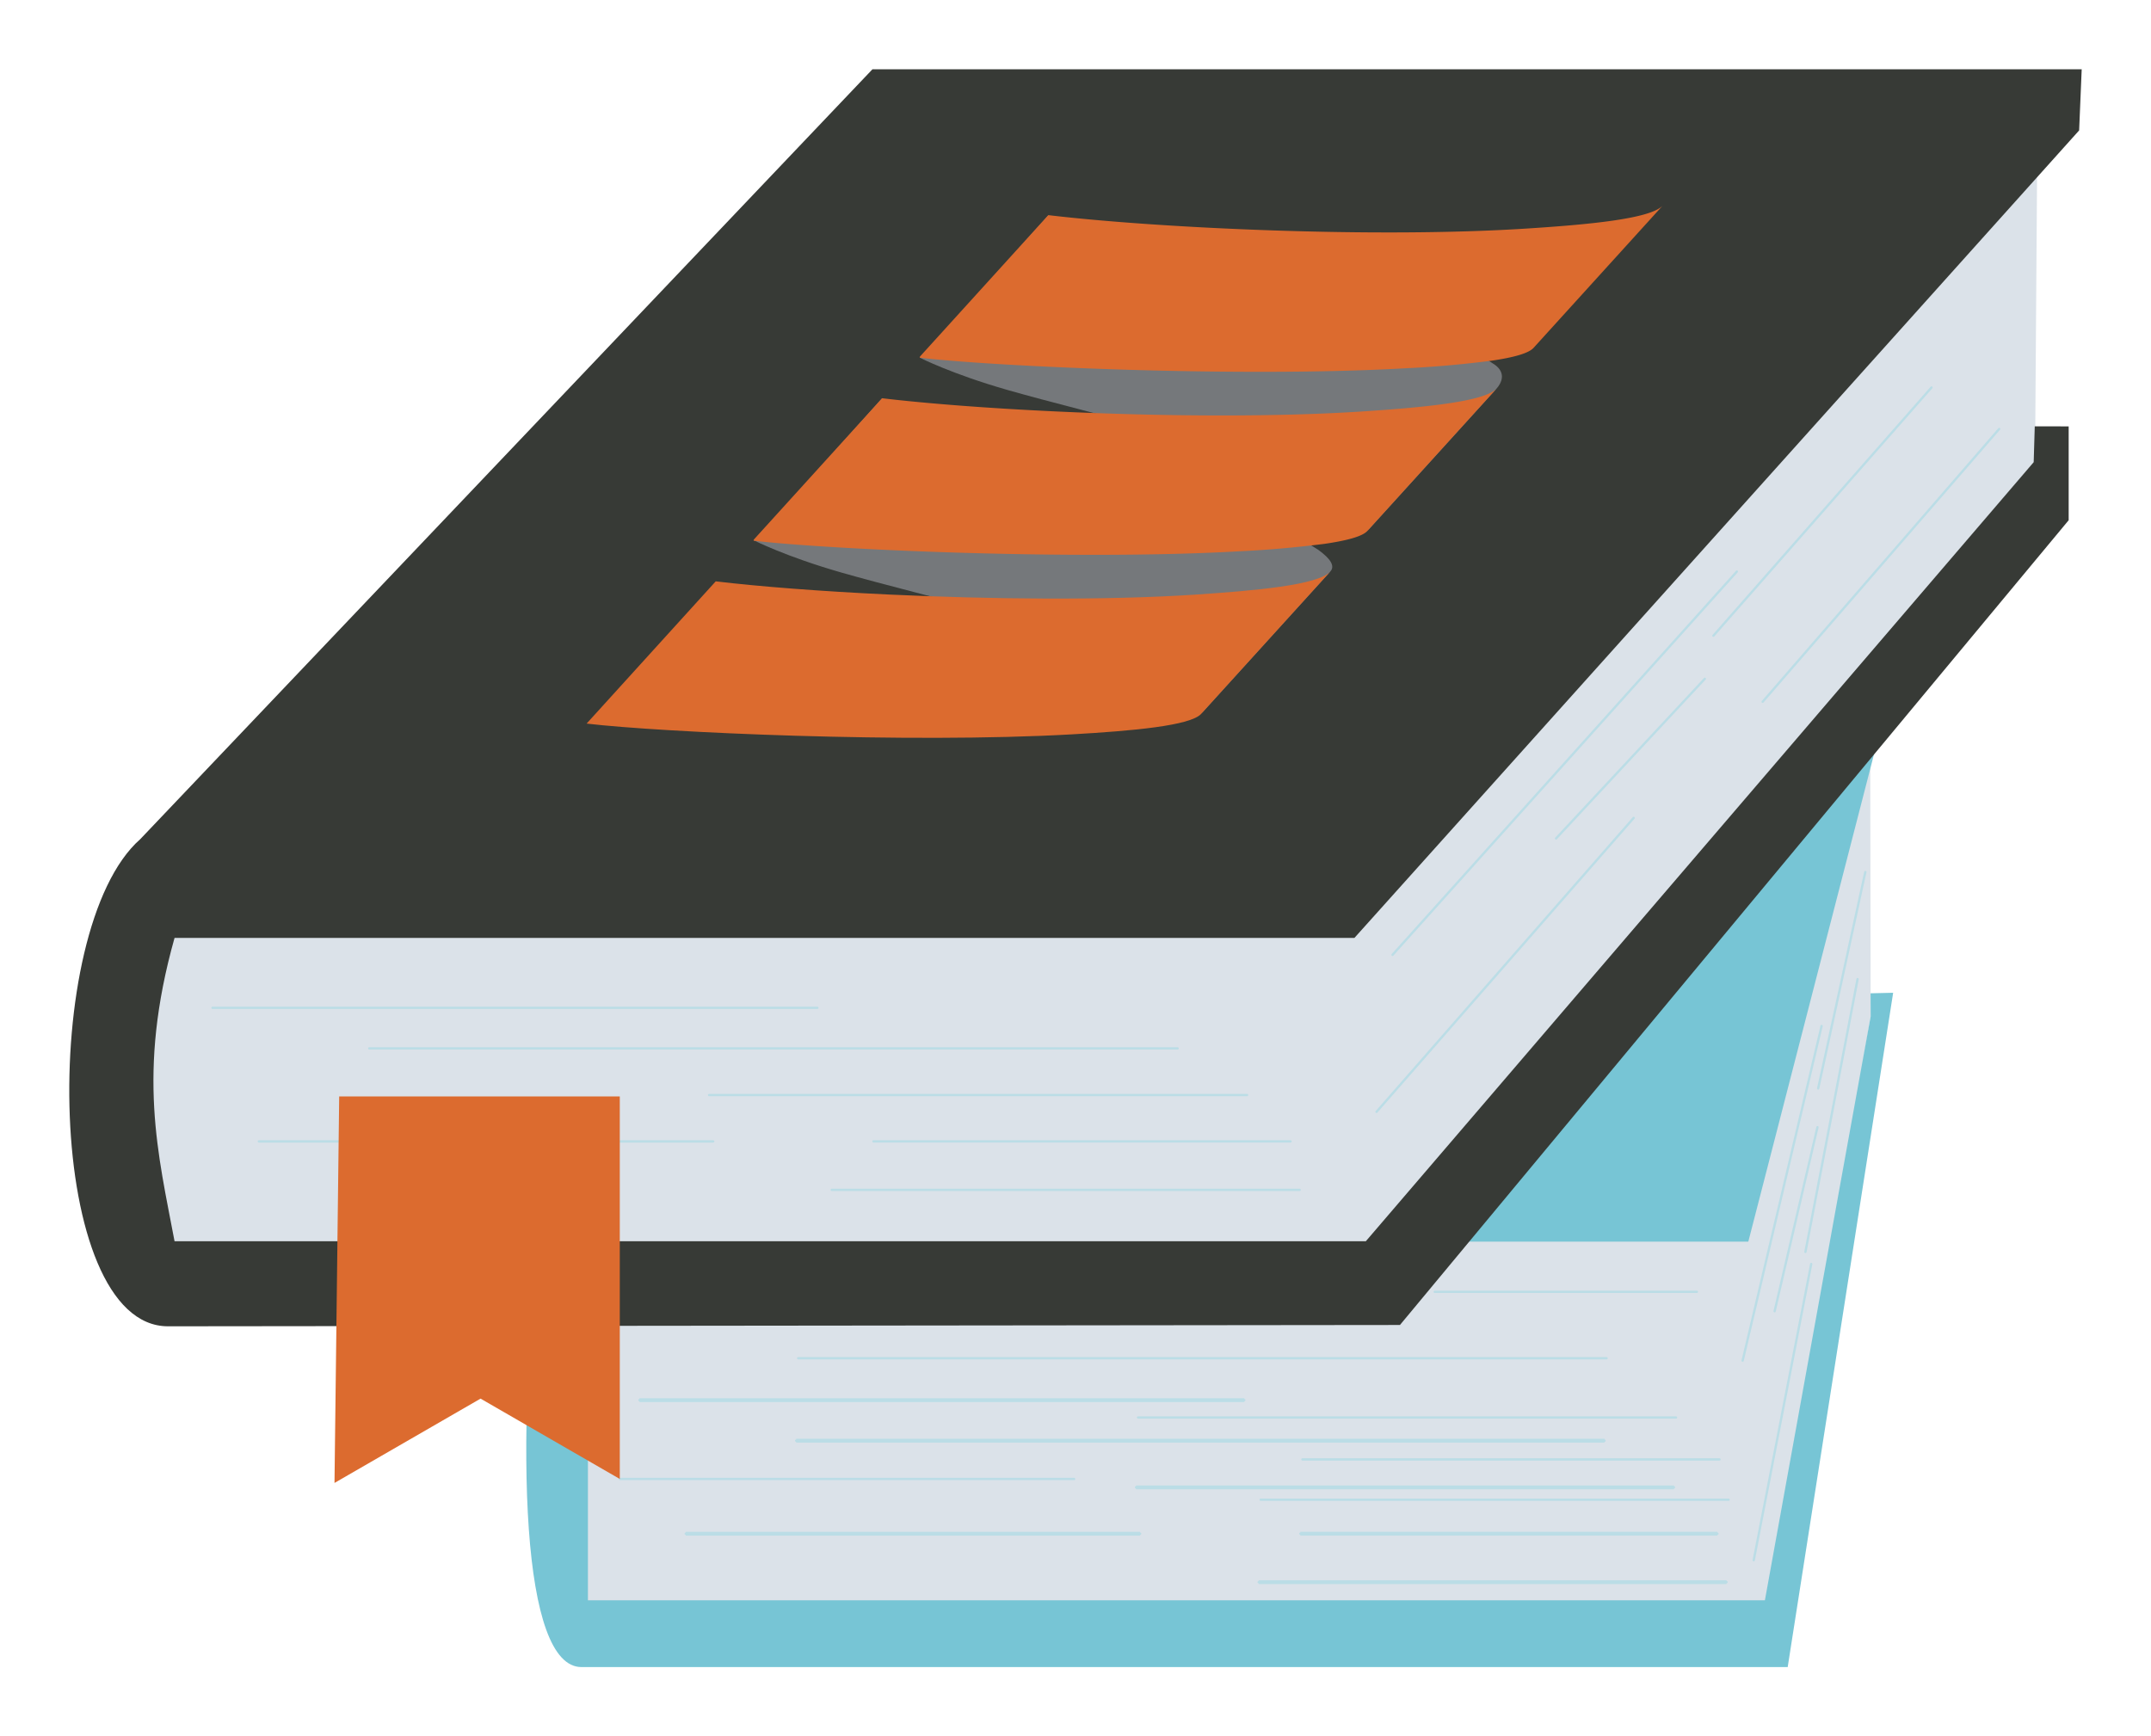 <?xml version="1.0" encoding="UTF-8" standalone="no"?>
<!-- Created with Inkscape (http://www.inkscape.org/) -->

<svg
    width="93.115mm"
    height="75.178mm"
    viewBox="0 0 93.115 75.178"
    version="1.1"
    id="svg"
    xmlns="http://www.w3.org/2000/svg"
    xmlns:svg="http://www.w3.org/2000/svg">
  <defs
      id="defs890">
    <clipPath
        id="b2">
      <rect
          x="100"
          width="160"
          height="300"
          id="rect5"
          y="0">
        <animate
            attributeType="XML"
            attributeName="x"
            values="260; 260; 100; 100"
            keyTimes="0; .6; .8; 1"
            begin="p1a.begin"
            repeatCount="0"
            restart="whenNotActive"
            dur="5s" />
      </rect>
    </clipPath>
    <clipPath
        id="b1">
      <rect
          x="100"
          width="160"
          height="300"
          id="rect11"
          y="0">
        <animate
            attributeType="XML"
            attributeName="x"
            values="260; 260; 100; 100"
            keyTimes="0; .2; .4; 1"
            begin="p1a.begin"
            restart="whenNotActive"
            repeatCount="0"
            dur="5s" />
      </rect>
    </clipPath>
    <clipPath
        id="p3">
      <rect
          x="100"
          width="160"
          height="300"
          id="rect2"
          y="0">
        <animate
            attributeType="XML"
            attributeName="x"
            values="-40; -35; 100"
            keyTimes="0; .8; 1"
            begin="p1a.begin"
            restart="whenNotActive"
            repeatCount="0"
            dur="5s" />
      </rect>
    </clipPath>
    <clipPath
        id="p2">
      <rect
          x="100"
          width="160"
          height="300"
          id="rect8"
          y="0">
        <animate
            attributeType="XML"
            attributeName="x"
            values="-40; -35; 100; 100"
            keyTimes="0; .4; .6; 1"
            begin="p1a.begin"
            repeatCount="0"
            restart="whenNotActive"
            dur="5s" />
      </rect>
    </clipPath>
    <clipPath
        id="p1">
      <rect
          x="100"
          width="160"
          height="300"
          id="rect14"
          y="0">
        <animate
            attributeType="XML"
            attributeName="x"
            id="p1a"
            values="-40; 100; 100"
            keyTimes="0; .2; 1"
            begin="svg.mouseenter"
            repeatCount="0"
            restart="whenNotActive"
            dur="5s" />
      </rect>
    </clipPath>
  </defs>
  <g
      id="layer1"
      transform="translate(-36.962,-136.949)">
    <g
        id="g11650"
        transform="translate(-5.416,20.119)" />
    <g
        id="g11602">
      <path
          style="fill:#dbe2e9;fill-opacity:1;stroke:none;stroke-width:0.265px;stroke-linecap:butt;stroke-linejoin:miter;stroke-opacity:1"
          d="m 65.148,187.404 18.013,-18.425 34.757,-2.301 0.023,14.277 -4.561,26.889 -51.579,0.013 0.127,-18.655 z"
          id="path8258" />
      <path
          style="fill:#77c5d5;fill-opacity:1;stroke:none;stroke-width:0.265px;stroke-linecap:butt;stroke-linejoin:miter;stroke-opacity:1"
          d="M 114.35,209.127 H 62.132 c -2.566,0 -2.935,-9.216 -1.722,-20.149 2.608,-10.693 5.03,-25.046 7.344,-25.129 v 0 l 51.91,-0.364 -7.019,27.222 H 62.413 v 15.53 h 50.95 l 4.578,-25.281 -0.004,-1.001 0.978,-0.023"
          id="path3599" />
    </g>
    <g
        id="g11617"
        transform="translate(3.949)">
      <g
          id="g11606">
        <path
            style="fill:#dbe2e9;fill-opacity:1;stroke:none;stroke-width:0.265px;stroke-linecap:butt;stroke-linejoin:miter;stroke-opacity:1"
            d="m 44.24,172.912 29.487,-31.604 47.476,2.234 -0.105,14.828 -11.314,14.034 -18.897,21.276 -49.388,-0.23 -3.333,-5.465 0.061,-7.303 3.398,-5.886 z"
            id="path5409" />
        <path
            style="fill:#373a36;fill-opacity:1;stroke:none;stroke-width:0.265px;stroke-linecap:butt;stroke-linejoin:miter;stroke-opacity:1"
            d="m 122.564,159.473 -28.948,34.843 -53.329,0.057 c -5.314,0 -5.626,-17.198 -1.203,-21.091 l 31.696,-33.333 h 52.348 l -0.111,2.646 -31.372,34.962 H 40.569 c -1.647,5.855 -0.702,9.385 0,13.133 h 51.57 l 28.911,-33.731 0.046,-1.552 1.468,0.003"
            id="path1052" />
      </g>
      <g
          id="g4537"
          transform="matrix(0.177,0.021,-0.108,0.119,62.909,136.182)"
          style="stroke-width:1.734">
        <path
            d="m 233.907,138.634 c -18.83,-7.235 -59.084,-12.491 -82.234,-17.07 C 136.134,118.484 125.84,114.375 125.84,114.375 v 0 c 0.237,-17.185 -0.153,-51.66 -0.153,-51.66 18.719,9.796 75.531,15.536 110.082,23.983 6.138,1.551 12.834,4.737 18.519,7.629 4.18,2.291 5.099,5.77 5.099,7.83 v 51.79 c -0.04,-4.874 -12.75,-10.412 -25.48,-15.312 z"
            style="fill:#75787b;fill-opacity:1;fill-rule:evenodd;stroke-width:1.734"
            id="path3663"
            clip-path="url(#b2)" />
        <path
            d="m 233.856,205.086 c -18.83,-7.235 -59.084,-12.491 -82.234,-17.07 -15.54,-3.08 -25.834,-7.189 -25.834,-7.189 v 0 c 0.237,-17.185 -0.153,-51.66 -0.153,-51.66 18.719,9.796 75.085,15.046 109.18,25.856 5.96,2.093 11.954,4.115 17.64,7.007 4.18,2.291 6.88,4.519 6.88,6.58 v 51.79 c -0.04,-4.874 -12.75,-10.412 -25.48,-15.312 z"
            style="fill:#75787b;fill-opacity:1;fill-rule:evenodd;stroke-width:1.734"
            id="path1970"
            clip-path="url(#b1)" />
        <path
            d="m 233.91,48.325 c -31.46,9.09 -81.37,14.22 -108.26,14.22 v 0 51.35 a 0.8,0.8 0 0 0 0.19,0.48 c 18.35,0 75,-6 109.18,-15.4 a 129,129 0 0 0 17.49,-5.81 c 4.18,-1.88 6.88,-3.86 6.88,-5.92 v -51.79 c -0.04,4.88 -12.75,9.2 -25.48,12.87 z"
            style="fill:#dc6b2f;fill-opacity:1;fill-rule:evenodd;stroke-width:1.734"
            id="path20"
            clip-path="url(#p3)" />
        <path
            d="m 233.91,114.915 c -18.83,5.43 -44.24,9.47 -67.39,11.83 -15.54,1.59 -30.06,2.42 -40.87,2.42 v 0 51.31 a 0.8,0.8 0 0 0 0.19,0.48 c 18.35,0 75,-6 109.18,-15.39 a 130.38,130.38 0 0 0 17.49,-5.81 c 4.18,-1.89 6.88,-3.86 6.88,-5.92 v -51.79 c -0.04,4.87 -12.75,9.19 -25.48,12.87 z"
            style="fill:#dc6b2f;fill-opacity:1;fill-rule:evenodd;stroke-width:1.734"
            id="path22"
            clip-path="url(#p2)" />
        <path
            d="m 233.91,181.545 c -18.83,5.43 -44.24,9.46 -67.39,11.83 -15.56,1.59 -30.1,2.42 -40.91,2.42 v 51.75 c 18.16,0 75.1,-5.95 109.37,-15.39 12.63,-3.48 24.37,-7.44 24.37,-11.74 v -51.79 c 0,4.92 -12.71,9.2 -25.44,12.92 z"
            style="fill:#dc6b2f;fill-opacity:1;fill-rule:evenodd;stroke-width:1.734"
            id="path24"
            clip-path="url(#p1)" />
      </g>
    </g>
    <path
        id="path13988"
        style="fill:none;stroke:#bbdde6;stroke-width:0.1;stroke-linecap:round;stroke-linejoin:miter;stroke-opacity:1;stroke-miterlimit:4;stroke-dasharray:none"
        d="m 113.266,167.332 10.239,-11.811 m -19.183,17.73 6.44,-6.913 m -14.211,18.748 11.132,-12.725 m 3.451,-7.889 9.441,-10.746 M 97.244,178.289 112.149,161.696 m -37.375,24.671 h 18.055 m -19.861,2.098 h 20.255 m -25.564,-4.104 h 23.288 m -42.78,2.007 h 19.67 m -14.891,-4.028 h 34.995 m -41.779,-1.756 h 26.184" />
    <path
        id="path14515"
        style="fill:none;stroke:#bbdde6;stroke-width:0.165;stroke-linecap:butt;stroke-linejoin:miter;stroke-miterlimit:4;stroke-dasharray:none;stroke-opacity:1"
        d="m 93.254,203.353 h 18.055 m -19.861,2.098 h 20.255 m -25.564,-4.104 h 23.288 m -42.78,2.007 H 86.318 M 71.427,199.325 h 34.995 m -41.779,-1.756 h 26.184" />
    <path
        id="path15384"
        style="fill:none;stroke:#bbdde6;stroke-width:0.1;stroke-linecap:round;stroke-linejoin:miter;stroke-miterlimit:4;stroke-dasharray:none;stroke-opacity:1"
        d="m 93.343,200.137 h 18.055 m -19.861,1.744 h 20.255 m -25.564,-3.56 h 23.288 m -45.725,2.662 h 19.67 m -11.946,-5.228 h 34.995 m -7.441,-2.875 h 11.351 m -17.166,10.472 h 18.055 m -19.861,2.098 h 20.255 m -25.564,-4.104 h 23.288 m -42.78,2.007 H 86.318 M 71.427,199.325 h 34.995 m -41.779,-1.756 h 26.184 m 24.29,-6.417 2.258,-11.811 m -3.591,14.379 1.855,-7.968 m -2.76,18.748 2.489,-12.825 m 0.301,-7.602 2.041,-9.366 m -5.311,21.152 3.418,-14.489" />
    <path
        style="fill:#dc6b2f;fill-opacity:1;stroke:none;stroke-width:0.265px;stroke-linecap:butt;stroke-linejoin:miter;stroke-opacity:1"
        d="m 51.645,184.419 h 12.147 v 16.564 l -6.027,-3.479 -6.323,3.651 z"
        id="path16359" />
  </g>
</svg>
